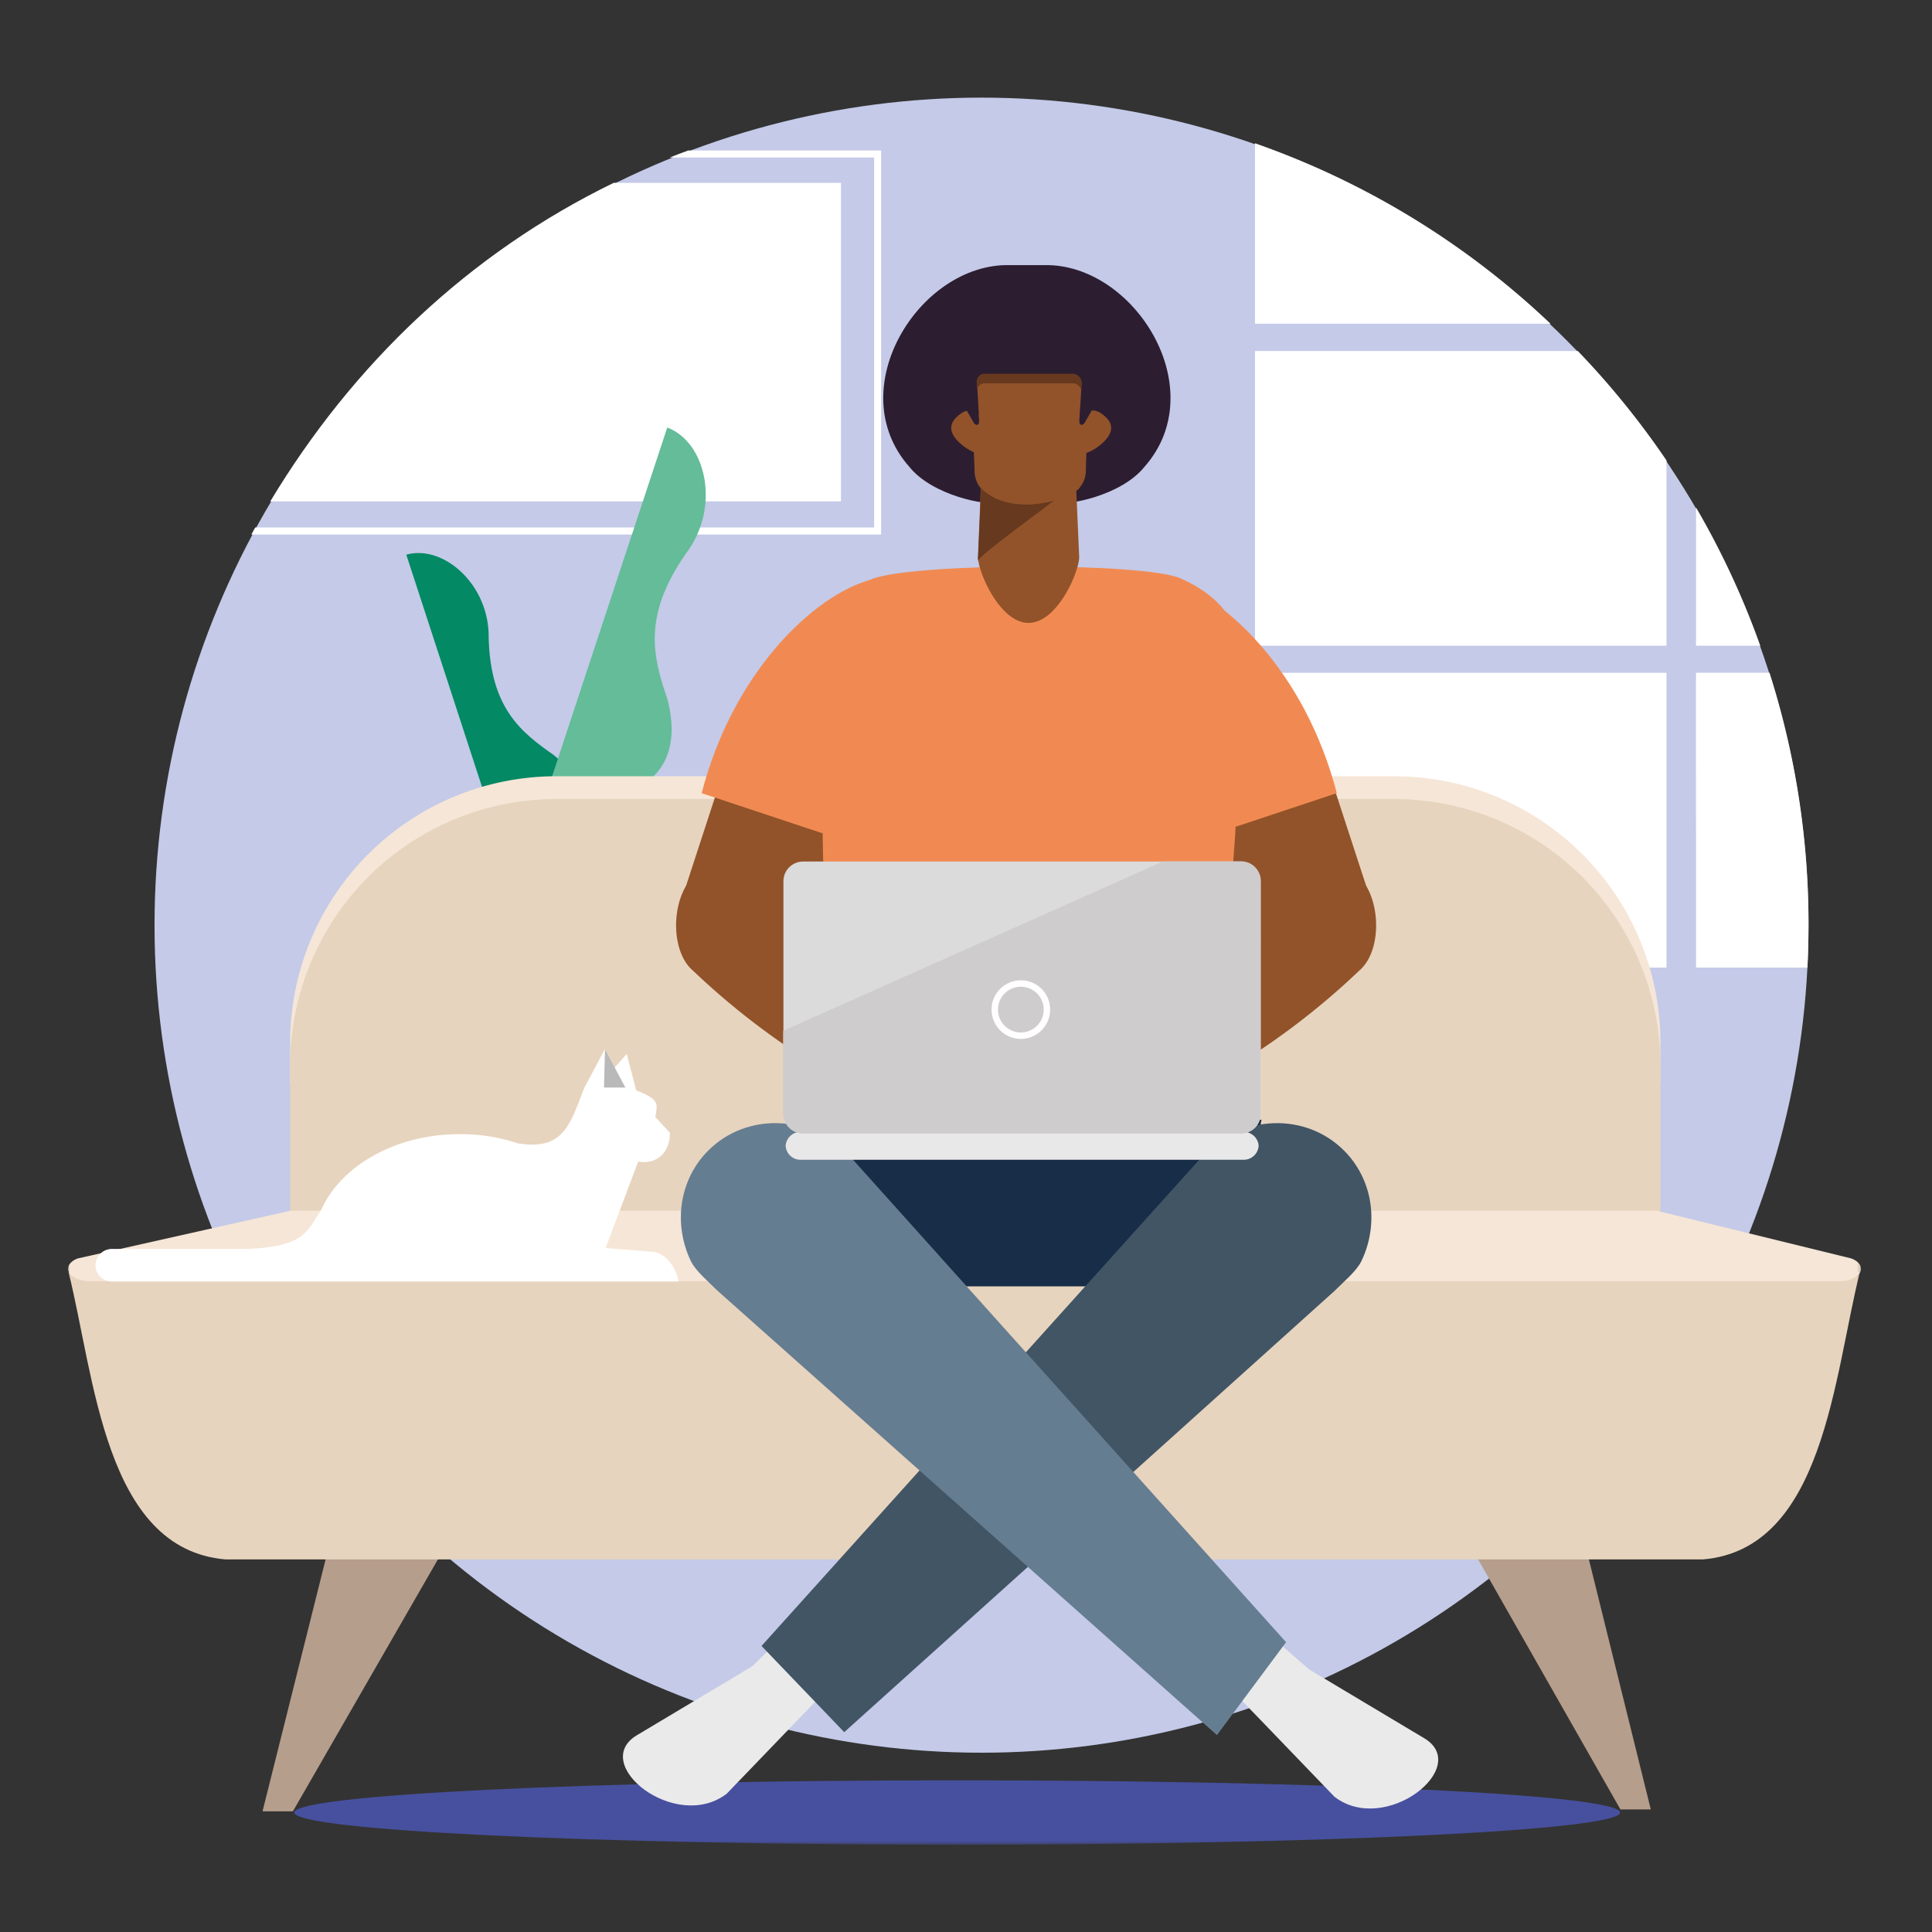 <svg id="Who_we_are" data-name="Who we are" xmlns="http://www.w3.org/2000/svg" xmlns:xlink="http://www.w3.org/1999/xlink" viewBox="0 0 600 600"><rect x="0" y="0" width="600" height="600" fill="#333333" stroke="none"/><defs><style>.cls-1,.cls-3{fill:#fff;}.cls-1,.cls-10,.cls-12,.cls-13,.cls-14,.cls-15,.cls-16,.cls-17,.cls-18,.cls-19,.cls-20,.cls-22,.cls-23,.cls-24,.cls-25,.cls-26,.cls-27,.cls-29,.cls-30,.cls-5,.cls-7,.cls-8{fill-rule:evenodd;}.cls-2{fill:#c4cae8;}.cls-4{mask:url(#mask);}.cls-5{fill:#47509e;}.cls-11,.cls-21,.cls-28,.cls-6,.cls-9{fill:none;}.cls-6{stroke:#d1c9bd;}.cls-28,.cls-6{stroke-linecap:round;stroke-linejoin:round;}.cls-11,.cls-6,.cls-9{stroke-width:2.18px;}.cls-7{fill:#d1c9bd;}.cls-8{fill:#c6bdb3;}.cls-9{stroke:#c6bdb3;}.cls-10{fill:#038964;}.cls-11{stroke:#e8e1da;}.cls-12{fill:#64bc99;}.cls-13{fill:#b69e8c;}.cls-14{fill:#e7d4be;}.cls-15{fill:#f6e6d7;}.cls-16{fill:#b9b9b9;}.cls-17{fill:#172d48;}.cls-18{fill:#eaeaea;}.cls-19{fill:#415565;}.cls-20{fill:#657d91;}.cls-21{stroke:#ddd;}.cls-21,.cls-28{stroke-width:2px;}.cls-22{fill:#92532a;}.cls-23{fill:#f18a52;}.cls-24{fill:#3db390;}.cls-25{fill:#e9e8e8;}.cls-26{fill:#dbdbdb;}.cls-27{fill:#cecccc;}.cls-28{stroke:#fff;}.cls-29{fill:#2d1d30;}.cls-30{fill:#67391e;}</style><mask id="mask" x="21.11" y="30.21" width="556.85" height="542.62" maskUnits="userSpaceOnUse"><g id="mask-2"><polygon id="path-1" class="cls-1" points="21.11 572.84 577.95 572.84 577.95 30.21 21.11 30.21 21.11 572.84"/></g></mask></defs><ellipse class="cls-2" cx="304.82" cy="287.32" rx="256.83" ry="257"/><path class="cls-3" d="M273.65,46.73h-59.9q-2.9,1.05-5.75,2.18h63.46v114.9H79.26q-.62,1.09-1.2,2.19H273.65Z"/><path class="cls-3" d="M261.18,56.79H190.57C145.73,78.62,109.63,113,83.93,155.72H261.18Z"/><g class="cls-4"><path id="Fill-7" class="cls-1" d="M481.54,100.55a256.13,256.13,0,0,0-91.79-56.06v56.06Z"/></g><g class="cls-4"><path id="Fill-8" class="cls-1" d="M389.75,200.52h127.8V143A257.34,257.34,0,0,0,490,109H389.75Z"/></g><g class="cls-4"><path id="Fill-9" class="cls-1" d="M546.66,200.52a255.54,255.54,0,0,0-19.95-42.94v42.94Z"/></g><g class="cls-4"><polygon id="Fill-10" class="cls-1" points="389.75 300.5 517.55 300.5 517.55 208.94 389.75 208.94 389.75 300.5"/></g><g class="cls-4"><path id="Fill-11" class="cls-1" d="M526.71,300.49h34.6c.25-4.67.33-9.37.34-14.1a256.56,256.56,0,0,0-12.11-77.46H526.7Z"/></g><g class="cls-4"><path id="Fill-12" class="cls-5" d="M297.27,552.89c113.69,0,205.86,4.46,205.86,10s-92.17,10-205.86,10-205.86-4.47-205.86-10,92.16-10,205.86-10"/></g><g class="cls-4"><line id="Stroke-13" class="cls-6" x1="189.76" y1="316.34" x2="189.76" y2="472.76"/></g><g class="cls-4"><line id="Stroke-14" class="cls-6" x1="333.22" y1="316.34" x2="333.22" y2="472.76"/></g><g class="cls-4"><polygon id="Fill-15" class="cls-7" points="309.41 305.85 398.33 305.85 398.33 282.26 309.41 282.26 309.41 305.85"/></g><g class="cls-4"><polygon id="Fill-16" class="cls-8" points="309.41 279.2 398.33 279.2 398.33 255.61 309.41 255.61 309.41 279.2"/></g><g class="cls-4"><polygon id="Stroke-17" class="cls-9" points="311.4 228.66 249.48 292.48 260.99 305.17 322.9 241.36 311.4 228.66"/></g><g class="cls-4"><path id="Fill-18" class="cls-10" d="M160.18,276.54l-34-104.28c11.49-3.25,25.87,9.31,25.58,25.86.58,21.86,10.08,29.28,20.2,36.36,20.87,16.72,5.92,35.24-11.74,42.06"/></g><g class="cls-4"><line id="Stroke-19" class="cls-9" x1="175" y1="237.91" x2="156.56" y2="287.5"/></g><g class="cls-4"><line id="Stroke-20" class="cls-11" x1="165.63" y1="270.4" x2="170.54" y2="288.27"/></g><g class="cls-4"><polygon id="Fill-21" class="cls-8" points="146.5 305.85 179.71 305.85 179.71 262.82 146.5 262.82 146.5 305.85"/></g><g class="cls-4"><path id="Fill-22" class="cls-12" d="M169.75,246.28l37.47-113.51c12.17,4.56,16.69,24.87,5.75,39.21-13.61,19.57-10.08,32.21-5.75,45,7.51,28.15-17.57,34.76-37.47,29.34"/></g><g class="cls-4"><polygon id="Fill-23" class="cls-13" points="503.24 561.94 512.67 561.94 489.09 466.71 449.04 466.71 503.24 561.94"/></g><g class="cls-4"><polygon id="Fill-24" class="cls-13" points="90.96 562.53 81.53 562.53 105.11 468.36 145.16 468.36 90.96 562.53"/></g><g class="cls-4"><path id="Fill-25" class="cls-14" d="M21.28,395.07c8.09,32.22,11.14,86,48.72,89.22H528.88c37.57-3.19,40.62-57,48.71-89.22Z"/></g><g class="cls-4"><path id="Fill-26" class="cls-15" d="M515.66,336.66V323.43a82.71,82.71,0,0,0-83.35-82.36H173.42a82.68,82.68,0,0,0-83.3,82.35v13.23Z"/></g><g class="cls-4"><path id="Fill-27" class="cls-14" d="M515.66,379.5v-49a82.71,82.71,0,0,0-83.35-82.35H173.42a82.68,82.68,0,0,0-83.3,82.35v49Z"/></g><g class="cls-4"><path id="Fill-28" class="cls-15" d="M574.93,390.82,514.52,376H90.2L24.14,390.82c-2.39.85-3.6,2.69-2.78,4.25s3.43,2.83,6.25,2.83H571.45c2.82,0,5.42-1.27,6.25-2.83s-.39-3.42-2.77-4.25"/></g><g class="cls-4"><path id="Fill-29" class="cls-1" d="M35,387.87H77c17.59-.82,18.28-5.37,22.68-12,6.1-13.75,23.07-23.65,43.07-23.65a56.4,56.4,0,0,1,18.09,2.86c13.92,2.22,16.09-5.34,20.56-17.17a1.74,1.74,0,0,1,.11-.18h0l6.32-11.86,3,5.73,3.81-4.29,2.93,11.29c.9.37,1.56.66,1.85.8,5.57,2.38,4.61,3.93,4.1,7.5l4.49,4.85c.23,5.2-3.25,10.06-9.81,9l-10,26.49v.36l14.35,1.14c5.09.38,7.95,6.73,8.14,9.24H35a5.11,5.11,0,0,1-5.33-4.85v-.46A5.12,5.12,0,0,1,35,387.87"/></g><g class="cls-4"><polygon id="Fill-30" class="cls-16" points="187.58 337.75 187.89 325.89 194.22 337.75 187.58 337.75"/></g><g class="cls-4"><polygon id="Fill-31" class="cls-17" points="382.57 399.48 318.28 399.48 265.08 399.48 244.1 349.56 391.76 347.74 382.57 399.48"/></g><g class="cls-4"><path id="Fill-32" class="cls-18" d="M263.53,488l-29.9,29.47-.13.08-35.69,21.33c-14.92,8.92,12.07,30.36,27.89,18.16l23-23.9,12.87-13.32Z"/></g><g class="cls-4"><path id="Fill-33" class="cls-19" d="M374.12,358.29c12.12-12.22,31.46-12.7,43.18-1.07,9.21,9.13,11,23,5.48,34.46-1.52,3.14-5.76,6.62-8.37,9.26l-152.23,137L236.5,511.17Z"/></g><g class="cls-4"><path id="Fill-34" class="cls-18" d="M390.35,504.3l16.14,14.11.12.08,35.69,21.33c14.92,8.92-12.07,30.36-27.88,18.17l-23-23.9-12.87-13.32Z"/></g><g class="cls-4"><path id="Fill-35" class="cls-20" d="M263.23,358.29c-12.12-12.22-31.46-12.7-43.18-1.07-9.21,9.13-11,23-5.48,34.46,1.51,3.14,5.75,6.62,8.36,9.26l155,137.91L399.4,510Z"/></g><g class="cls-4"><line id="Stroke-36" class="cls-21" x1="269.92" y1="190.59" x2="269.92" y2="333.64"/></g><g class="cls-4"><path id="Fill-37" class="cls-22" d="M377.11,301.59,378.7,334a229.87,229.87,0,0,0,43.41-32.55c6.5-5.48,6.87-19.37,1.69-27.09-10.45.83-46.69,27.26-46.69,27.26"/></g><g class="cls-4"><path id="Fill-38" class="cls-22" d="M415,246.71l10.67,32.67c3,8,.13,21.05-7.68,24s-21.2,1.2-24.19-6.82l-17.68-39.62s34.36-22.35,38.88-10.21"/></g><g class="cls-4"><path id="Fill-39" class="cls-22" d="M260.23,301.59,258.63,334a230.51,230.51,0,0,1-43.41-32.55c-6.49-5.48-6.86-19.37-1.68-27.09,10.45.83,46.69,27.26,46.69,27.26"/></g><g class="cls-4"><path id="Fill-40" class="cls-22" d="M222.33,246.71l-10.66,32.67c-3,8-.14,21.05,7.68,24s21.2,1.2,24.19-6.82l17.12-36.82c-6.29-17.38-33.8-25.15-38.33-13"/></g><g class="cls-4"><path id="Fill-41" class="cls-23" d="M270.5,180c-17.71,4.8-42.84,28.65-52.59,66.32l37.59,12.49Z"/></g><g class="cls-4"><path id="Fill-42" class="cls-23" d="M362.56,180c17.72,4.8,42.84,28.65,52.59,66.32l-37.59,12.49Z"/></g><g class="cls-4"><path id="Fill-43" class="cls-23" d="M376.63,354.07l7-95.23,1.74-53.4c0-10.35-4.67-19.6-18.75-25.82-11.41-5.06-84.79-4.88-96.31.41-13.52,6.22-17.83,15.29-17.83,25.41l3,53.4c.52,41.93,5.17,59.38,9.16,95.23Z"/></g><g class="cls-4"><path id="Fill-44" class="cls-24" d="M255.81,271.82l.2.15c-.08-.28-.15-.56-.22-.84,0,.24,0,.47,0,.69"/></g><g class="cls-4"><path id="Fill-45" class="cls-25" d="M390.88,355.56a4.61,4.61,0,0,1-4.6,4.62H248.6a4.62,4.62,0,0,1-4.62-4.6v.56a4.62,4.62,0,0,1,4.62-4.61H386.28a4.61,4.61,0,0,1,4.61,4.61Z"/></g><g class="cls-4"><path id="Fill-46" class="cls-26" d="M249.43,267.56h136a6.12,6.12,0,0,1,6.13,6.12v72.18a6.12,6.12,0,0,1-6.13,6.13h-136a6.12,6.12,0,0,1-6.13-6.13V273.68a6.12,6.12,0,0,1,6.13-6.12"/></g><g class="cls-4"><path id="Fill-47" class="cls-27" d="M385.51,267.51H361.23l-118,52.63v25.73a6.24,6.24,0,0,0,6.22,6.15h136a6,6,0,0,0,6-6.15V273.68a6,6,0,0,0-6-6.17"/></g><g class="cls-4"><path id="Stroke-48" class="cls-28" d="M325.13,313.53a8.1,8.1,0,1,1-8.09-8.09A8.09,8.09,0,0,1,325.13,313.53Z"/></g><g class="cls-4"><path id="Fill-49" class="cls-29" d="M313.5,82.33c1.79,0,9,0,10.81,0,28-.56,52.43,38.56,31.1,62.66-7.14,8.88-23.93,12.24-28.15,11.06-.45-.13-16.26-.13-16.7,0-4.21,1.18-21-2.18-28.15-11.06-21.33-24.1,3.07-63.22,31.09-62.66"/></g><g class="cls-4"><path id="Fill-50" class="cls-22" d="M303.71,173c0,4.5,6.74,20.45,15.72,20.45s15.72-15.94,15.72-20.45L334,146.45l1.27-16.79.63-10.46a2.52,2.52,0,0,0-.75-2,2.64,2.64,0,0,0-2-.77H305.92a2.33,2.33,0,0,0-2.48,2.16v.28l1.46,25.62Z"/></g><g class="cls-4"><path id="Fill-51" class="cls-30" d="M335.11,119.91a2.76,2.76,0,0,0-2-.87H305.8a2.5,2.5,0,0,0-1.8.77,2.53,2.53,0,0,0-.58,1l-.1-2.16a2.47,2.47,0,0,1,2.36-2.59h27.41a2.78,2.78,0,0,1,2.78,2.76c0,.06,0,.11,0,.17l-.12,2a2.61,2.61,0,0,0-.63-1.11"/></g><g class="cls-4"><path id="Fill-52" class="cls-30" d="M303.71,174.05l1.09-24.35,26.66,2.54c-8.79,7-25.35,18.67-27.75,21.81"/></g><g class="cls-4"><path id="Fill-54" class="cls-22" d="M306,132.29v2.22a5.86,5.86,0,0,0,1.27,3.29,4.05,4.05,0,0,0,2.69,1.53l9.85,0,9.85,0a4,4,0,0,0,2.7-1.53,5.85,5.85,0,0,0,1.26-3.29v-2.22h4l-.4,13.8a8,8,0,0,1-1.73,5.09c-1.83,3.51-21.42,10.41-31.27,0a9,9,0,0,1-1.56-5.5l-.56-13.36Z"/></g><g class="cls-4"><path id="Fill-55" class="cls-22" d="M335.48,129.67c-2.68,3.17-4.52,9-2.31,10.86s7.65-.91,10.33-4.08,1.59-5.53-.62-7.4-4.71-2.55-7.4.62"/></g><g class="cls-4"><path id="Fill-56" class="cls-22" d="M305,129.67c2.68,3.17,4.52,9,2.31,10.86s-7.65-.91-10.33-4.08-1.59-5.53.62-7.4,4.72-2.55,7.4.62"/></g><g class="cls-4"><path id="Fill-57" class="cls-29" d="M339.15,127.32l-2.42,4.17c-.69.77-1.76.75-1.51-1.43l.37-4.23Z"/></g><g class="cls-4"><path id="Fill-58" class="cls-29" d="M300.12,127.32l2.42,4.17c.69.77,1.76.75,1.5-1.43l-.37-4.23Z"/></g></svg>